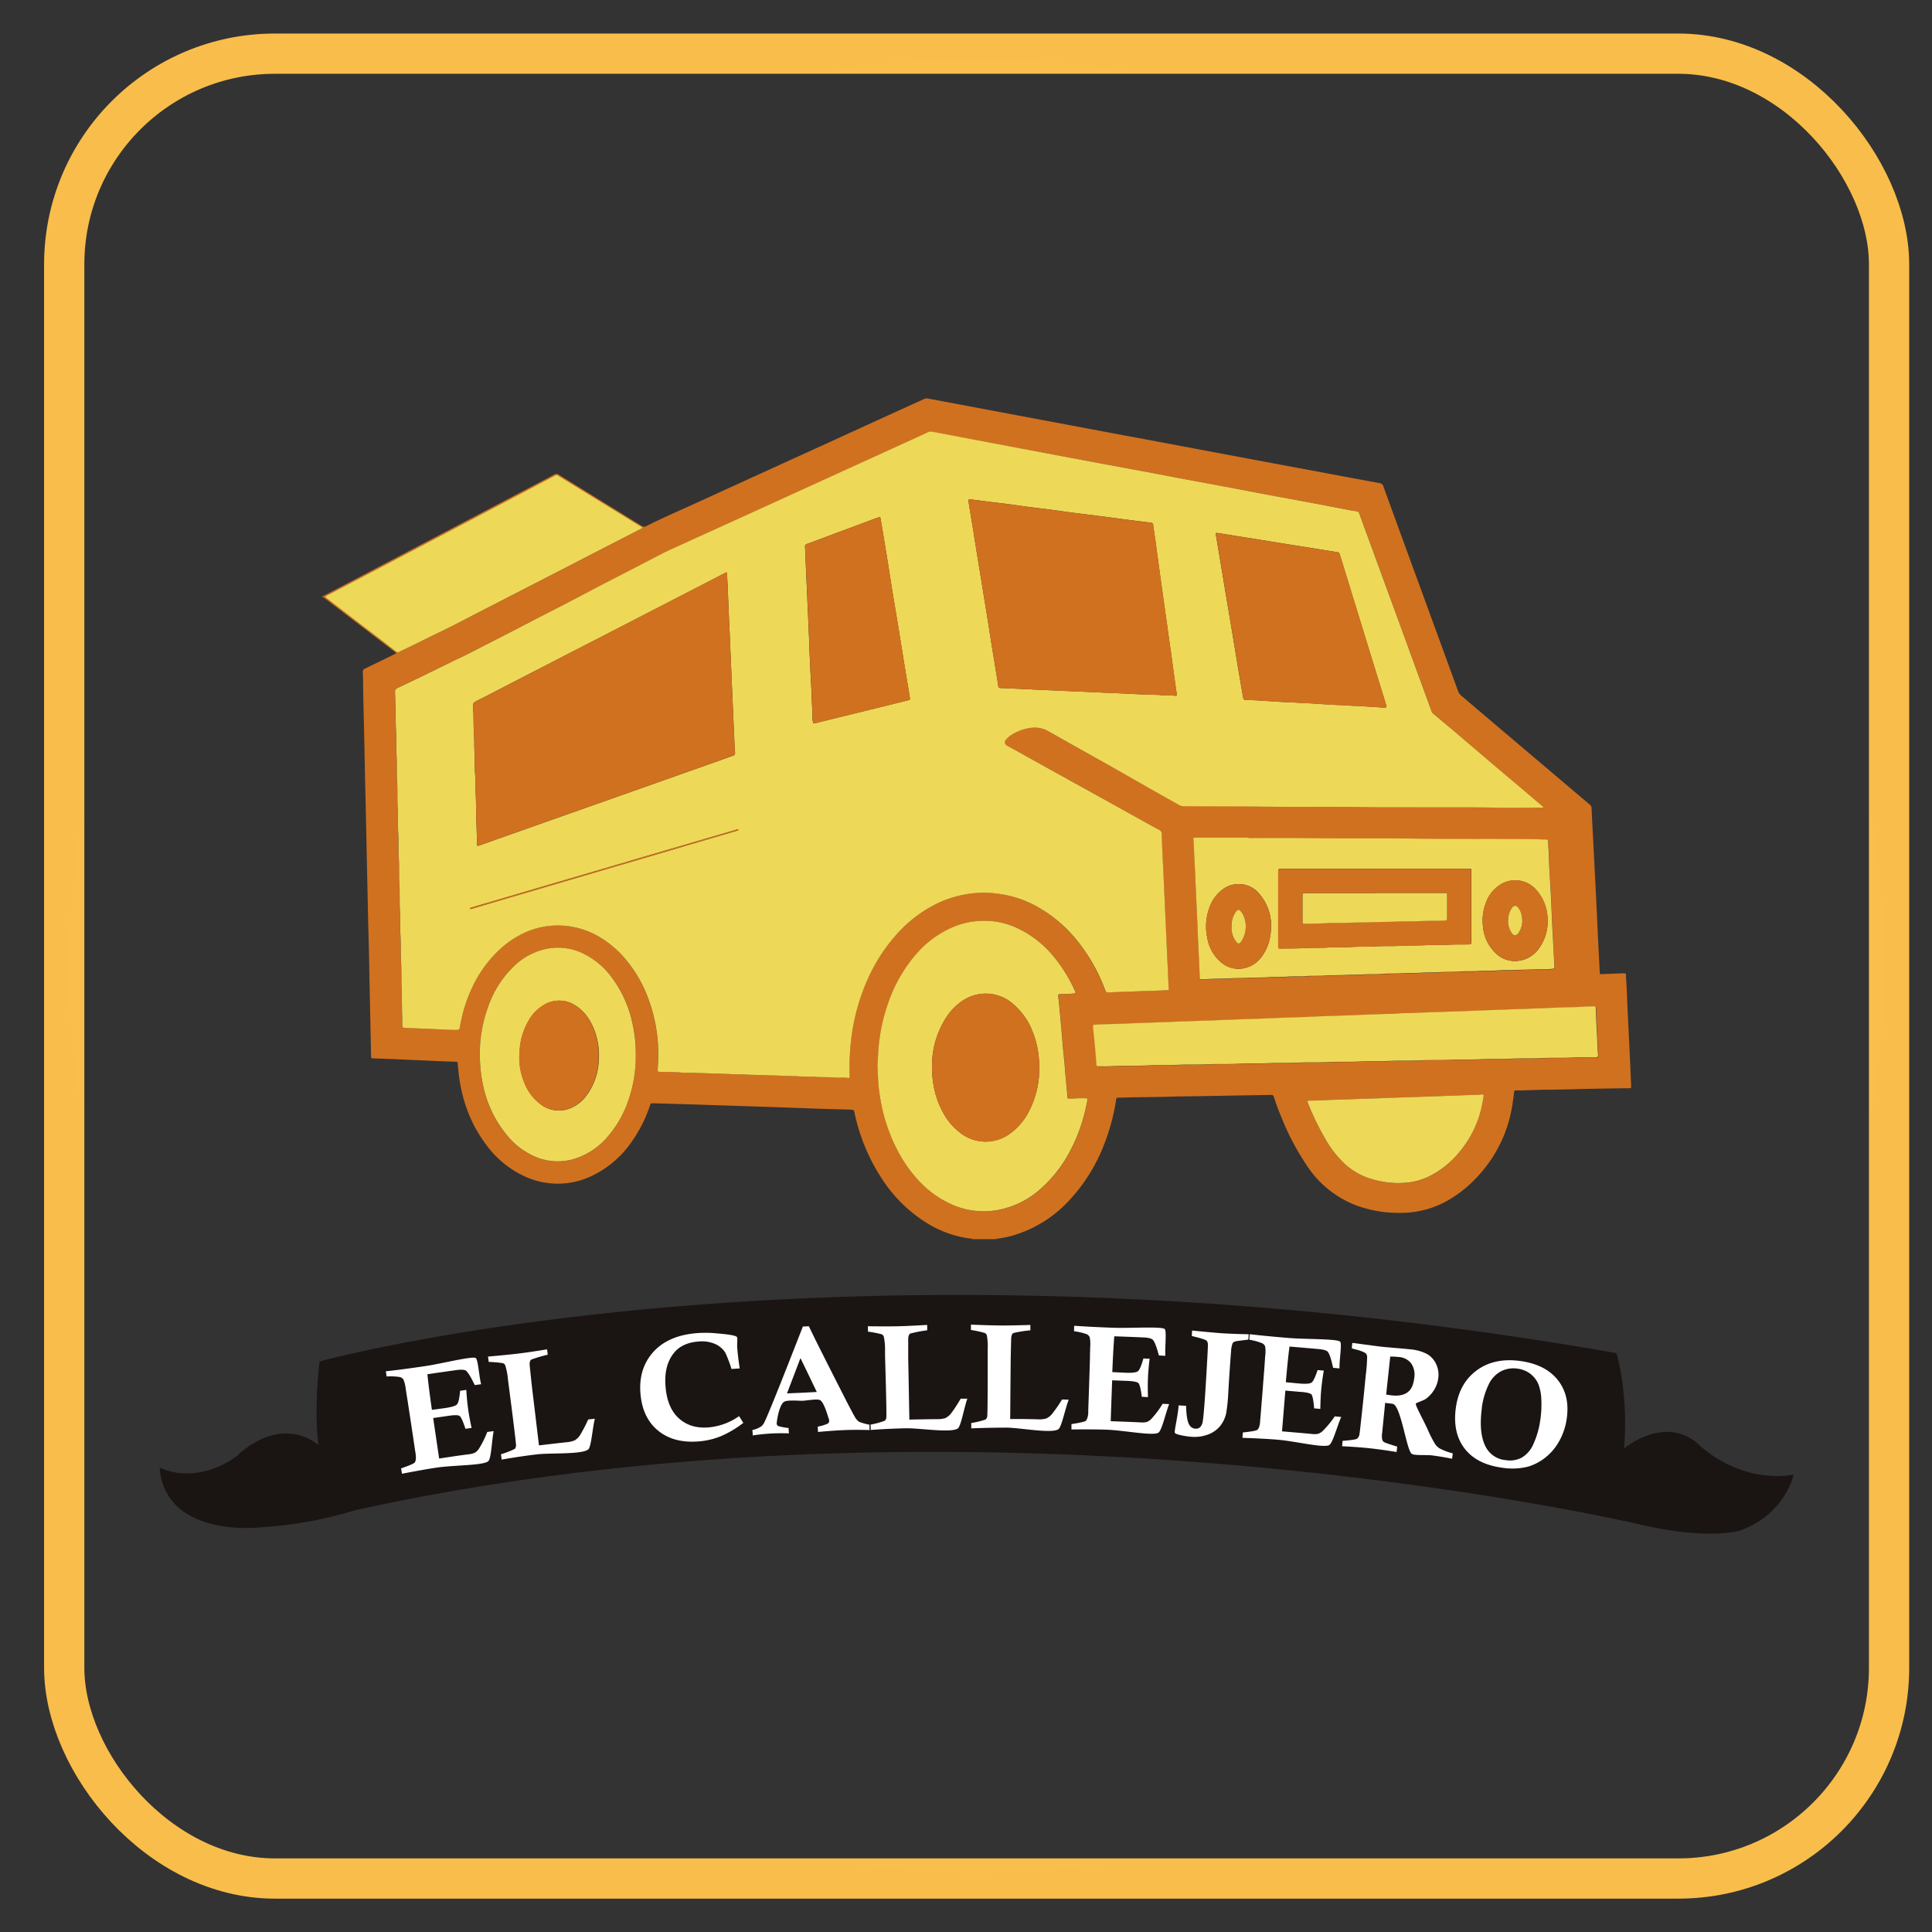 <?xml version="1.0" encoding="UTF-8"?> <svg xmlns="http://www.w3.org/2000/svg" xmlns:xlink="http://www.w3.org/1999/xlink" id="Capa_1" data-name="Capa 1" viewBox="0 0 720 720"><rect x="0" y="0" width="720" height="720" fill="#333333" stroke="none"/><defs><style>.cls-1{fill:#1a1413;}.cls-2{fill:#fff;}.cls-3{fill:#d07120;}.cls-4{fill:#eed858;}.cls-5{fill:none;stroke-miterlimit:10;stroke-width:15px;stroke:url(#Degradado_sin_nombre_1068);}</style><radialGradient id="Degradado_sin_nombre_1068" cx="363.97" cy="360.03" r="347.53" gradientUnits="userSpaceOnUse"><stop offset="0.23" stop-color="#fdcb50"></stop><stop offset="1" stop-color="#f9bd4b"></stop></radialGradient></defs><path class="cls-1" d="M59.54,546.86a21,21,0,0,0,9.78,17.08C80.85,571.38,98,569.11,98,569.11a150.49,150.49,0,0,0,34.43-6.31c235.21-51.74,478,5.16,478,5.16,27.11,6.38,38.45,2.29,38.45,2.29,16.64-6.31,19.51-20.65,19.51-20.65-21.67,3.35-36.15-12.05-36.15-12.05-12.76-10-27,2.29-27,2.29,1.72-21.23-2.87-35.58-2.87-35.58-289.21-50.49-483.26,3.11-483.26,3.11-2.3,20.08-.4,31.09-.4,31.09-15.54-11.56-30.36,4.14-30.36,4.14-16.17,11.48-28.84,4.26-28.84,4.26"></path><path class="cls-2" d="M144.1,513.05c-.13-.79-.2-1.19-.32-2q6.76-.76,14.67-1.94c6.11-.9,17.65-3.84,18.86-3,.88.64,1.23,7,2,9.75l-2.36.32c-.3-.55-.52-1-.65-1.26-1.18-2.41-2.18-3.83-2.75-4.17s-1.78-.39-3.61-.14c-4.26.6-6.4.9-10.66,1.53q.45,4.59,1.68,13.26l4.82-.64c2.5-.36,4-.82,4.53-1.38s.9-2.25,1.17-5.08l2.3-.32q.24,4,.66,7c.26,1.93.7,4.32,1.3,7.18l-2.28.31q-1.38-4.24-2.19-4.79c-.54-.37-2-.38-4.42,0l-5.42.78c.89,6,1.34,9.06,2.23,15.09,4.34-.64,6.51-1,10.84-1.56a8.32,8.32,0,0,0,2.37-.55,4.55,4.55,0,0,0,1.58-1.49,36.06,36.06,0,0,0,3.13-6.3l2.4-.32c-.67,3.11-.86,10.12-2,11.19-1.74,1.66-12.68,1.44-19.41,2.44q-4.59.68-12.77,2.26c-.12-.79-.19-1.19-.32-2,2.92-1,4.58-1.72,5-2.1s.67-1.6.41-3.27c0-.36-.08-.55-.14-.91-.63-4.28-.95-6.41-1.59-10.68-.53-3.46-.79-5.18-1.32-8.63-.26-1.59-.38-2.39-.64-4a12.09,12.09,0,0,0-.86-3.53,2.26,2.26,0,0,0-1.35-.92,23,23,0,0,0-4.89-.21"></path><path class="cls-2" d="M182.13,507.56c-.1-.8-.16-1.2-.26-2q7.19-.63,11.18-1.11t10.84-1.59c.09.8.14,1.2.24,2a49.49,49.49,0,0,0-6.14,1.82c-.52.35-.71,1.19-.56,2.45.29,2.79.44,4.19.73,7l2.7,22.53c4-.48,6-.71,10-1.16a10.78,10.78,0,0,0,3.25-.69,6,6,0,0,0,2-1.89,51.9,51.9,0,0,0,3.09-5.93l2.48-.26c-.88,3.47-1.32,10.39-2.42,11.39-2.24,2-14.18,1.27-19.3,1.89q-6.3.76-13,1.94c-.1-.8-.16-1.2-.26-2a29.8,29.8,0,0,0,5.15-2,1.87,1.87,0,0,0,.45-1.39q0-1-1.52-13c-.5-3.94-.76-5.91-1.27-9.85-.09-.69-.13-1-.22-1.72a23.49,23.49,0,0,0-1-5.16,1.44,1.44,0,0,0-.87-.81,40.94,40.94,0,0,0-5.25-.47"></path><path class="cls-2" d="M275.44,527.75l1.57,2.52a38.45,38.45,0,0,1-8.45,5,27.94,27.94,0,0,1-8.28,1.91q-9.22.71-15-4t-6.58-13.61c-.57-6.26,1-11.49,4.71-15.66s9.24-6.56,16.45-7.1a40.52,40.52,0,0,1,6.71.05c2.17.2,7.43.57,8.09,1.43.27.35,0,2.42.07,3.69.14,2.2.46,4.87.94,8-1.22.07-1.84.11-3.06.2a51.72,51.72,0,0,0-2.26-6,8.54,8.54,0,0,0-3.63-3.22,12.33,12.33,0,0,0-6.51-1c-4.09.31-7.16,1.79-9.18,4.39-2.43,3.13-3.44,7.27-3,12.42.44,5.32,2.11,9.27,5,11.84s6.49,3.68,10.93,3.35a23.35,23.35,0,0,0,11.48-4.21"></path><path class="cls-2" d="M304.83,533.65c0-.8-.06-1.2-.09-2a14.75,14.75,0,0,0,3.79-1.14,1.28,1.28,0,0,0,.48-1.07,2.78,2.78,0,0,0-.2-.86c-.3-.75-1.62-5.82-3.15-6.77-1-.62-4.74.13-6.47.21-1.41.07-5.91-.42-7.06.44-1.91,1.43-2.7,7.55-2.67,8a1.09,1.09,0,0,0,.49.95,18.15,18.15,0,0,0,3.94.76c0,.8.07,1.2.11,2q-3.47-.12-6.61.06c-2.26.13-4.55.36-6.87.71,0-.81-.08-1.21-.13-2a10.17,10.17,0,0,0,3.33-1.38,4.32,4.32,0,0,0,1.07-1.38c.63-1.18,2.52-5.74,5.69-13.64,2-5,4.9-12.41,8.73-22.18l2.25-.1c1.94,4.19,5.91,12,11.72,23.45,3.23,6.37,5.13,10,5.74,10.87a4.36,4.36,0,0,0,1.25,1.28,20,20,0,0,0,3.85,1.08c0,.81,0,1.2.06,2-3.23-.1-6.24-.1-9,0s-6.15.33-10.24.71m-6.55-27.48c-2,5.24-3,7.86-5,13.11l5.48-.24,5.63-.29c-2.41-5-3.62-7.55-6.07-12.58"></path><path class="cls-2" d="M323.47,496.26c0-.8,0-1.2-.07-2q7.2.09,11.22,0c2.73-.06,6.37-.24,10.92-.5,0,.81,0,1.21,0,2a51.12,51.12,0,0,0-6.28,1.2c-.55.3-.82,1.11-.79,2.39,0,2.8,0,4.2,0,7,.18,9.07.26,13.61.43,22.69,4-.08,6-.12,10-.16a10.94,10.94,0,0,0,3.3-.36,6.09,6.09,0,0,0,2.15-1.68,51.55,51.55,0,0,0,3.66-5.59h2.49c-1.22,3.37-2.35,10.2-3.54,11.08-2.43,1.8-14.21-.15-19.36-.05q-6.32.13-13.12.63c0-.81,0-1.21-.06-2a29.54,29.54,0,0,0,5.31-1.45,1.83,1.83,0,0,0,.58-1.34q.11-1-.2-13.07c-.12-4-.17-6-.28-9.93,0-.69,0-1.05,0-1.75a24.16,24.16,0,0,0-.45-5.22,1.56,1.56,0,0,0-.78-.9,41.92,41.92,0,0,0-5.16-1"></path><path class="cls-2" d="M361.84,495.65c0-.81,0-1.21,0-2,4.8.19,8.53.3,11.21.32s6.38-.06,10.94-.2c0,.81,0,1.21,0,2a47.69,47.69,0,0,0-6.3,1c-.56.28-.85,1.09-.86,2.36-.07,2.8-.11,4.21-.17,7-.08,9.08-.12,13.61-.19,22.69,4,0,6,0,10,.11a10.69,10.69,0,0,0,3.31-.26,5.92,5.92,0,0,0,2.2-1.63,52.63,52.63,0,0,0,3.81-5.49l2.49.07c-1.31,3.33-2.63,10.13-3.84,11-2.48,1.73-14.2-.54-19.35-.58q-6.31,0-13.13.27c0-.81,0-1.2,0-2a29.31,29.31,0,0,0,5.35-1.31,1.87,1.87,0,0,0,.62-1.32q.12-1,.15-13.08c0-4,0-6,0-9.93v-1.75a23.82,23.82,0,0,0-.3-5.23,1.48,1.48,0,0,0-.76-.92,43.31,43.31,0,0,0-5.13-1.13"></path><path class="cls-2" d="M400.27,496.08c0-.81,0-1.21.05-2q6.78.46,14.75.74c6.15.22,18-.58,19,.5.76.79,0,7.12.23,9.95l-2.39-.12c-.2-.59-.32-1-.4-1.34-.72-2.59-1.45-4.17-2-4.61s-1.68-.7-3.51-.78c-4.29-.19-6.44-.27-10.73-.42q-.39,4.59-.75,13.34l4.84.24c2.52.1,4.09-.08,4.69-.54s1.29-2,2.07-4.78l2.31.1q-.48,4-.61,7c-.09,2-.1,4.37,0,7.29-.92,0-1.37-.07-2.29-.1-.38-3-.82-4.66-1.28-5.11s-1.91-.73-4.34-.83l-5.44-.2c-.22,6.09-.33,9.14-.54,15.23,4.37.16,6.54.24,10.91.43a8.52,8.52,0,0,0,2.42-.11,4.53,4.53,0,0,0,1.82-1.18,36.18,36.18,0,0,0,4.21-5.63l2.42.12c-1.22,2.94-2.68,9.79-4,10.64-2,1.32-12.71-.88-19.49-1.11-3.08-.1-7.39-.14-12.92-.08,0-.81,0-1.2,0-2,3.05-.47,4.81-.87,5.26-1.17s.94-1.45,1-3.14c0-.37,0-.55,0-.92.15-4.32.23-6.48.37-10.8.11-3.48.17-5.23.27-8.72,0-1.61.05-2.42.08-4a12.38,12.38,0,0,0-.19-3.63,2.26,2.26,0,0,0-1.17-1.15,23,23,0,0,0-4.76-1.09"></path><path class="cls-2" d="M444.16,497.85c0-.8.06-1.2.11-2q6.8.69,10.88,1c2.81.18,6.2.31,10.19.39,0,.81-.08,1.21-.14,2l-4.09.51a4,4,0,0,0-1.38.43,1.22,1.22,0,0,0-.4.49,9.45,9.45,0,0,0-.53,2.77c-.12,1.36-.39,5.05-.79,11.05-.1,1.76-.15,2.65-.26,4.41a64.69,64.69,0,0,1-.79,7.79,11.48,11.48,0,0,1-2.36,4.88,10.64,10.64,0,0,1-4.45,3.05,14.46,14.46,0,0,1-6,.84c-1.82-.1-6-.82-6.31-1.46s1.06-5.83,1.41-10.25l2.77.15c.08,3.63.51,6,1.22,7.14a2.81,2.81,0,0,0,2.3,1.39c1.26.07,2.12-.64,2.57-2.14q.48-1.56,1.39-16.64.7-11.62.64-12.65a2,2,0,0,0-.53-1.41c-.44-.37-2.26-.94-5.44-1.69"></path><path class="cls-2" d="M465.6,499.22c0-.81.08-1.21.14-2q6.75.78,14.71,1.42c6.14.5,18,.26,19,1.38.72.83-.39,7.11-.25,9.95l-2.37-.22c-.17-.6-.27-1.07-.34-1.37-.6-2.62-1.25-4.23-1.74-4.69s-1.65-.78-3.48-.94c-4.29-.39-6.43-.57-10.71-.92q-.62,4.56-1.37,13.29l4.84.46c2.52.22,4.09.11,4.72-.31s1.38-2,2.28-4.69l2.31.21c-.45,2.64-.76,5-.95,7s-.29,4.36-.35,7.28l-2.29-.21c-.26-3-.6-4.68-1-5.16s-1.88-.83-4.31-1l-5.43-.46c-.49,6.08-.74,9.11-1.24,15.19,4.36.36,6.53.55,10.89.94a8.47,8.47,0,0,0,2.43,0,4.56,4.56,0,0,0,1.86-1.1,35.7,35.7,0,0,0,4.47-5.43l2.42.23c-1.35,2.88-3.13,9.67-4.46,10.45-2.07,1.23-12.67-1.46-19.44-2-3.08-.25-7.37-.49-12.91-.68.06-.81.08-1.21.14-2,3.06-.32,4.84-.64,5.3-.92.61-.38,1-1.4,1.14-3.09,0-.37,0-.55.07-.92.35-4.31.52-6.46.87-10.77.26-3.48.4-5.22.67-8.7.11-1.61.16-2.41.27-4a12.4,12.4,0,0,0,0-3.64,2.26,2.26,0,0,0-1.11-1.21,23.86,23.86,0,0,0-4.7-1.3"></path><path class="cls-2" d="M503.77,502.46c.07-.81.11-1.2.19-2,6.3.82,10,1.33,11.17,1.45s3,.28,5.27.47,4,.35,5.1.48a16.32,16.32,0,0,1,6.38,1.78,8.34,8.34,0,0,1,3.33,3.73,9.19,9.19,0,0,1,.8,5.17,10.89,10.89,0,0,1-1.55,4.42,11.57,11.57,0,0,1-3.11,3.37c-.79.58-3.57,1.43-3.71,1.76-.26.6,2.49,5.46,4.41,9.62a43.5,43.5,0,0,0,2.81,5.5,6.05,6.05,0,0,0,1.56,1.52,22.31,22.31,0,0,0,5,1.9c-.11.8-.16,1.2-.26,2-3-.6-5.56-1-7.5-1.25s-6.64.13-7.58-.61c-1.87-1.46-3.74-16.17-6.58-18.4-.42-.33-2.15-.35-3.29-.58-.45,4.51-.68,6.77-1.13,11.29a6.7,6.7,0,0,0,.09,2.62,1.76,1.76,0,0,0,.76.81c.23.14,1.83.69,4.76,1.61-.09.8-.13,1.2-.22,2-4.21-.68-7.61-1.14-10.18-1.41s-5.9-.53-10.13-.74c.08-.81.11-1.2.19-2,3.14-.25,4.93-.51,5.35-.78a2.65,2.65,0,0,0,.94-1.74q.15-.72,1.54-13.9l.8-8.09a60,60,0,0,0,.51-6.88,1.9,1.9,0,0,0-.64-1.34,13.88,13.88,0,0,0-3.86-1.39l-1.23-.37m12.81,17.25c.92.14,1.59.23,2,.28,2.59.29,4.58-.09,6-1.15s2.18-2.82,2.47-5.27a7.41,7.41,0,0,0-1.15-5.51,6.33,6.33,0,0,0-4.58-2.36c-.82-.09-1.89-.15-3.21-.17-.61,5.68-.91,8.51-1.52,14.18"></path><path class="cls-2" d="M542.52,524.9c.79-6.18,3.37-10.92,7.78-14.18s9.94-4.43,16.53-3.48c6.22.9,10.87,3.33,13.88,7.26s4,8.75,3.13,14.42a23.8,23.8,0,0,1-3.61,9.54,19.89,19.89,0,0,1-5.09,5.31,19.06,19.06,0,0,1-5.74,2.82,24.32,24.32,0,0,1-9.82.35c-6.2-.88-10.76-3.23-13.74-7.08s-4.11-8.84-3.32-15m9.74-.2c-.89,6.56-.32,11.54,1.65,14.95a9.24,9.24,0,0,0,7.17,4.53,9.51,9.51,0,0,0,6-.91,10.68,10.68,0,0,0,4.38-5.1,31.62,31.62,0,0,0,2.54-8.81,38.67,38.67,0,0,0,.41-7.61,17.5,17.5,0,0,0-1.12-5.9,9.59,9.59,0,0,0-2.88-3.76,9.88,9.88,0,0,0-4.9-2,10.24,10.24,0,0,0-6.16,1,10.79,10.79,0,0,0-4.66,5.12,27.4,27.4,0,0,0-2.46,8.51"></path><path class="cls-3" d="M120,222.14c.35.23.58-.09.83-.22q11.21-5.86,22.39-11.75L186,187.68c6.85-3.6,13.7-7.18,20.53-10.8a1.55,1.55,0,0,1,1.78.07q15.38,9.51,30.77,19A1.67,1.67,0,0,0,241,196c6.21-3.14,12.62-5.88,18.95-8.78q24.74-11.32,49.51-22.58,17.43-8,34.87-15.92a2.56,2.56,0,0,1,1.61-.18l26.58,5,27.3,5.13q13.69,2.58,27.4,5.12l29.56,5.56q17,3.19,34.07,6.36,11.7,2.19,23.4,4.37a1.53,1.53,0,0,1,1.27,1.14q8.31,22.82,16.65,45.61,5.61,15.36,11.21,30.71a3.74,3.74,0,0,0,1.15,1.68q17.67,15,35.32,29.95,6.25,5.31,12.52,10.61a1.87,1.87,0,0,1,.77,1.48c.16,3.89.38,7.79.58,11.68q.4,7.83.8,15.65.53,10.42,1,20.86.33,6.36.65,12.72c0,.87,0,.89.87.86l7.62-.31.62,0c.49,0,.68.17.69.66,0,1.39.14,2.78.2,4.17.16,3.59.31,7.17.48,10.75.26,5.46.54,10.92.8,16.38.15,3.23.28,6.47.42,9.7,0,.21,0,.42,0,.63,0,.39-.12.56-.53.55-.63,0-1.26,0-1.88,0-4.32.07-8.64.13-13,.22-5.12.1-10.23.28-15.35.32-3.9,0-7.8.27-11.7.27a3,3,0,0,1-.42,0c-.56-.08-.68.22-.74.72-.15,1.34-.32,2.69-.54,4A50.24,50.24,0,0,1,550.14,439a45.05,45.05,0,0,1-12.27,9.28A35.25,35.25,0,0,1,522.06,452a46.08,46.08,0,0,1-16.3-2.66A38.24,38.24,0,0,1,487.46,435a95.82,95.82,0,0,1-9.82-18.39c-1.08-2.57-2.06-5.18-2.9-7.84a.87.87,0,0,0-1-.73c-4.42.09-8.84.15-13.26.23l-12.64.23c-4.29.07-8.57.09-12.86.22-3.69.12-7.38.14-11.07.2-2.37,0-4.73.13-7.1.16-.72,0-.77.11-.88.83a77,77,0,0,1-4.12,15.72,64.54,64.54,0,0,1-12.89,21.22,46.23,46.23,0,0,1-21.33,13.55,35.44,35.44,0,0,1-5.93,1.21c-.17,0-.35,0-.45.19H362.4a.65.65,0,0,0-.47-.18,40.87,40.87,0,0,1-17.05-6.16,53.78,53.78,0,0,1-15.94-15.75,71.32,71.32,0,0,1-10.47-25c-.24-1.06-.23-1.07-1.29-1.16l-.94-.05c-3.38-.09-6.75-.17-10.13-.28-5.08-.17-10.16-.38-15.23-.55l-12.53-.42q-9.66-.31-19.31-.63l-15.35-.46c-1.17,0-1.17,0-1.53,1a50.94,50.94,0,0,1-6.48,12.94,37.77,37.77,0,0,1-14.76,12.94,29.21,29.21,0,0,1-26.12,0,36.68,36.68,0,0,1-13.56-11.37c-6.68-8.84-9.85-18.93-10.61-29.88-.08-1.08,0-1.08-1.19-1.12-1.85-.06-3.69-.13-5.53-.21l-17.42-.76c-2.47-.11-4.94-.18-7.41-.28-.72,0-.76-.07-.78-.78s-.05-1.61-.06-2.41c-.08-3.69-.15-7.38-.23-11.07q-.16-8-.34-16c-.06-2.61-.08-5.22-.14-7.83-.1-4.45-.23-8.91-.34-13.36-.09-3.69-.15-7.38-.23-11.07q-.17-7.68-.34-15.35c-.07-3.55-.13-7.1-.21-10.66-.13-6-.28-12-.41-18.06-.08-3.59-.14-7.17-.22-10.76-.13-6-.28-12-.41-18.06-.06-2.82,0-5.64-.16-8.46a1.25,1.25,0,0,1,.86-1.41q5.33-2.56,10.61-5.17c.33-.16.74-.23.95-.63l-.57-.48L125,226q-2.15-1.65-4.32-3.29c-.18-.14-.35-.5-.65-.15Zm455.07,78.77c.07-.16,0-.23-.09-.3l-8.51-7.24q-5.15-4.35-10.29-8.69l-10.34-8.81Q540,270.95,534.2,266a2.65,2.65,0,0,1-.74-1.12c-1.74-4.81-3.51-9.61-5.26-14.41l-7.55-20.7q-4.62-12.65-9.26-25.3-2.38-6.51-4.75-13a1.2,1.2,0,0,0-1.11-.92c-1.3-.19-2.6-.44-3.9-.69-4.2-.8-8.39-1.62-12.59-2.4-5.84-1.1-11.69-2.16-17.53-3.25-4.2-.79-8.39-1.62-12.59-2.4-6.18-1.16-12.37-2.29-18.55-3.45-4.2-.78-8.4-1.61-12.6-2.4l-17.52-3.24L397,170.24l-20.19-3.78L363.53,164l-16-3.05a2.75,2.75,0,0,0-1.82.23c-.93.47-1.89.88-2.84,1.32l-10.45,4.77-15.69,7.15-10.45,4.77-15.78,7.19-10.36,4.73-15.69,7.14c-2.88,1.31-5.78,2.59-8.65,3.94-3.15,1.47-6.37,2.8-9.47,4.41-2.72,1.41-5.43,2.84-8.15,4.24l-14,7.22-13.94,7.18q-7,3.65-14.12,7.27c-4.64,2.39-9.27,4.82-13.94,7.17-3.73,1.88-7.4,3.89-11.19,5.66-2.08,1-4.12,2-6.19,3q-8.37,4.06-16.75,8.09a1.33,1.33,0,0,0-.86,1.45c.07,1.46.09,2.92.16,4.38.15,3.17,0,6.34.2,9.5s0,6.48.22,9.72,0,6.4.2,9.6,0,6.4.21,9.61,0,6.47.21,9.71,0,6.33.21,9.5,0,6.47.21,9.71,0,6.4.21,9.61,0,6.4.21,9.6,0,6.4.21,9.61.06,6.61.2,9.92c.16,3.68.07,7.38.25,11.07.05,1,0,1.95,0,2.92,0,.42.12.65.59.66.76,0,1.52.14,2.28.16,3.27.08,6.54.27,9.81.39,2.29.09,4.58.24,6.88.27,1.71,0,1.7,0,2-1.61a55.69,55.69,0,0,1,4.66-14.57,45.37,45.37,0,0,1,10.42-14.11,34.69,34.69,0,0,1,7.61-5.29,29.74,29.74,0,0,1,17.09-3.15,30.6,30.6,0,0,1,12,4,37.65,37.65,0,0,1,9.63,8.11,48.38,48.38,0,0,1,7.89,12.85,59,59,0,0,1,4.52,21.2,69.25,69.25,0,0,1-.2,7.2c-.06.8,0,.81.75,1a3,3,0,0,0,.52,0c2.22.06,4.45,0,6.68.19,2,.16,4,.12,6.05.2,4.34.16,8.69.24,13,.44,2,.1,4.1.06,6.16.19,2.32.15,4.66.08,7,.23,1.91.12,3.82.05,5.74.19,2.18.17,4.38.05,6.57.22s4.17,0,6.26.2,4.31,0,6.47.22c1.94.15,3.9-.05,5.84.19.36,0,.51-.14.51-.48,0-.17,0-.35,0-.52a90.23,90.23,0,0,1,.34-11.27c.23-2.32.51-4.63.94-6.92a76.53,76.53,0,0,1,5.27-17.22,63.41,63.41,0,0,1,10.93-17.09A49.06,49.06,0,0,1,350,336.35a41.15,41.15,0,0,1,16.26-3.73,34.72,34.72,0,0,1,5.09.33,39.89,39.89,0,0,1,14.17,4.41,51.08,51.08,0,0,1,16.82,14.45,65.61,65.61,0,0,1,9.47,17.25,1,1,0,0,0,1.14.76c2-.1,4-.16,6.05-.23,3.86-.14,7.72-.31,11.59-.41,1.63-.05,3.25-.16,4.91-.27-.15-3.38-.28-6.71-.45-10s-.29-6.39-.44-9.59c-.14-3-.27-6-.41-9-.15-3.24-.28-6.47-.44-9.7-.13-2.88-.24-5.77-.4-8.65-.2-3.65-.36-7.3-.44-11a1.85,1.85,0,0,0-1.16-1.84c-1.64-.84-3.25-1.76-4.86-2.65l-16.44-9.13-12.16-6.73-16.9-9.38c-2-1.09-4-2.18-5.94-3.29-1.25-.7-1.37-1.53-.38-2.59a8.18,8.18,0,0,1,2-1.63,17.7,17.7,0,0,1,7.44-2.55,10.09,10.09,0,0,1,5.91,1.2l10.67,6,12.85,7.2,14.75,8.29c3.55,2,7.11,4,10.65,6a3.28,3.28,0,0,0,1.67.46c9.3.08,18.61,0,27.91.15,14.91.21,29.83-.07,44.74.23,3.45.07,6.9,0,10.35,0,11.05.08,22.09-.08,33.13.16,5.72.13,11.44,0,17.15,0,.26,0,.55.09.76-.07M400.79,370.16a.88.88,0,0,0-.15-.83,54.75,54.75,0,0,0-8.13-13.08,38.51,38.51,0,0,0-14.12-10.68,28.44,28.44,0,0,0-9.27-2.3,30.61,30.61,0,0,0-5.74.11,29.59,29.59,0,0,0-8.91,2.46,38.06,38.06,0,0,0-13.62,10.5,55.57,55.57,0,0,0-9.7,17.19,67.54,67.54,0,0,0-3.53,15.31c-.31,2.77-.37,5.55-.55,8.33-.05.9.13,1.8.14,2.7a57.91,57.91,0,0,0,.94,9.75,64.3,64.3,0,0,0,6.76,19.87,51.34,51.34,0,0,0,7.5,10.52,37.85,37.85,0,0,0,12.1,8.78,29.21,29.21,0,0,0,16.83,2.28,33,33,0,0,0,17.06-8.48,49.31,49.31,0,0,0,11.06-14.81,61.73,61.73,0,0,0,5-13.83c.29-1.25.57-2.51.81-3.77.14-.74,0-.85-.73-.86-.52,0-1,0-1.56,0-1.4,0-2.78.11-4.17.15-.94,0-1,0-1-1,0-.42,0-.84-.07-1.25-.19-2-.39-4-.57-6-.17-1.83-.31-3.67-.47-5.51s-.39-3.87-.57-5.8-.3-3.75-.47-5.62q-.39-4.41-.81-8.82c-.1-1.11-.19-2.22-.34-3.32-.23-1.63-.22-1.67,1.48-1.69a34,34,0,0,0,4.85-.27m64.54-57.84v-.07H446.2c-1.54,0-1.49-.18-1.35,1.4.18,2.15.19,4.31.31,6.46.18,3,.3,6,.43,9,.14,3.16.28,6.33.43,9.49.13,3,.3,6,.4,9,.13,3.79.36,7.58.5,11.37.06,1.73.19,3.47.21,5.21,0,.77.09.83.86.84,1.18,0,2.36-.08,3.54-.14,2.36-.12,4.73,0,7.09-.21s4.66,0,7-.21,4.72,0,7.09-.21,4.73,0,7.1-.21,4.72,0,7.09-.2,4.73,0,7.1-.21,4.8-.05,7.2-.21,4.66-.06,7-.21,4.8-.05,7.2-.21,4.66-.05,7-.21,4.86-.05,7.3-.21,4.59-.05,6.89-.21,4.86,0,7.3-.21c2.25-.16,4.52,0,6.78-.2,2.43-.17,4.87-.05,7.31-.22,2.29-.16,4.59-.11,6.88-.19,3.17-.11,6.34-.18,9.5-.27a34.12,34.12,0,0,0,4.17-.14c.78-.11.79-.14.78-.9,0-1.32-.12-2.64-.19-4-.13-2.68-.26-5.35-.42-8-.2-3.36-.32-6.74-.47-10.11-.08-1.67-.15-3.34-.24-5-.18-3.23-.39-6.46-.56-9.69-.12-2.29-.15-4.59-.29-6.88-.06-1-.18-1.94-.16-2.92,0-.55-.23-.71-.75-.71-1.46,0-2.92-.08-4.38-.11-3.51-.08-7,0-10.55-.05-11-.09-21.95,0-32.92-.15-14.67-.22-29.34,0-44-.22-6.34-.11-12.68,0-19,0m-53.6,85.07,4.61-.17c3.83-.14,7.66,0,11.49-.21s7.38,0,11.07-.21,7.65,0,11.48-.21,7.45,0,11.18-.2,7.59,0,11.38-.22,7.45,0,11.18-.2,7.58,0,11.38-.21,7.52,0,11.28-.21,7.51,0,11.28-.21,7.51,0,11.27-.21,7.59,0,11.39-.21,7.45,0,11.17-.21,7.59,0,11.38-.21,7.45,0,11.18-.21,7.66,0,11.49-.21c2.29-.13,4.59-.05,6.89-.06.6,0,1.19,0,1.78,0,.87,0,.93-.12,1-1,0-.64-.15-1.25-.16-1.87-.07-3-.25-6-.42-9-.12-2.11-.17-4.24-.25-6.36,0-.8,0-.82-.85-.8-1.56,0-3.12,0-4.69.17-1.94.16-3.89.12-5.84.2l-11.26.43-11.16.41c-3.76.14-7.51.29-11.27.42l-11.26.42c-3.9.14-7.79.23-11.68.44-1.88.1-3.76,0-5.64.19s-3.75.12-5.63.2c-3.78.15-7.58.24-11.36.44-1.84.1-3.69.11-5.53.18-3.79.15-7.58.25-11.37.45-1.8.1-3.61.11-5.42.18-3.83.15-7.65.24-11.48.45-1.8.1-3.61.1-5.42.17-3.86.16-7.72.25-11.58.45-1.91.11-3.82.11-5.74.19-4.06.16-8.13.27-12.2.46-1.56.07-3.13.1-4.69.16-3.89.15-7.78.27-11.68.45-3.13.14-6.26.18-9.39.28a3.64,3.64,0,0,0-.93.11c-.42.11-1-.21-1.24.27a2.87,2.87,0,0,0,0,1.34c.18,1.87.4,3.73.57,5.6.23,2.56.45,5.12.64,7.69,0,.53.29.63.74.62.94,0,1.88,0,2.38,0M239.34,196.71c-.13-.28-.42-.37-.65-.51l-8.62-5.31-15.65-9.62c-2.17-1.33-4.34-2.65-6.49-4a.86.86,0,0,0-1.05,0c-.17.11-.37.19-.55.29l-13.39,7.07L180.73,191l-16.45,8.65-12.21,6.42-16.55,8.7-13.69,7.17c-.2.11-.47.17-.54.45a1.2,1.2,0,0,0,.54.61l13.68,10.46c4,3.09,8.08,6.17,12.08,9.29a1.1,1.1,0,0,0,1.38.14c2.64-1.32,5.33-2.56,8-3.9,5-2.53,10-4.83,15-7.43,4.5-2.38,9-4.67,13.55-7l14.59-7.5,13.84-7.13,14.49-7.45,10.31-5.3c.24-.12.54-.16.65-.47m-2.41,196.36a50.45,50.45,0,0,0-1.23-11.68,43.59,43.59,0,0,0-7.39-16.68A29,29,0,0,0,216.54,355a21.47,21.47,0,0,0-12.77-1.4,24.49,24.49,0,0,0-12.5,6.76,38.36,38.36,0,0,0-9.38,14.89,51,51,0,0,0-3,20.49,53.58,53.58,0,0,0,1.1,8.57,42.64,42.64,0,0,0,9.42,19.41A26.94,26.94,0,0,0,200,431.31a21.24,21.24,0,0,0,14.41.46,26.74,26.74,0,0,0,12.24-8.4,40.52,40.52,0,0,0,7.83-14.29,49.62,49.62,0,0,0,2.44-16M521.6,440.9a31.8,31.8,0,0,0,3.23-.19,24.31,24.31,0,0,0,7.2-2A34.32,34.32,0,0,0,544.16,429a39.42,39.42,0,0,0,8.33-18c.16-.82.29-1.64.42-2.47.07-.43-.1-.63-.56-.64s-1.11.14-1.66.15c-4.07.06-8.14.26-12.21.4l-11.68.42c-4.17.14-8.35.24-12.52.44-2,.1-4,.1-5.95.18q-5.94.26-11.89.42c-2.82.08-5.64.24-8.46.28-.78,0-.85.13-.59.86,0,.06.05.12.08.19a99,99,0,0,0,6.23,12.86,38.94,38.94,0,0,0,7.42,9.65,25.75,25.75,0,0,0,8.31,5.11,35.83,35.83,0,0,0,12.17,2.07"></path><path class="cls-4" d="M575.09,300.91c-.22.16-.51.07-.77.07-5.71,0-11.43.09-17.14,0-11-.24-22.09-.08-33.14-.16-3.45,0-6.9,0-10.35,0-14.91-.3-29.83,0-44.74-.23-9.3-.13-18.61-.07-27.91-.15a3.28,3.28,0,0,1-1.67-.46c-3.54-2-7.1-4-10.65-6L414,285.61l-12.85-7.2-10.66-6a10.14,10.14,0,0,0-5.92-1.2,17.7,17.7,0,0,0-7.44,2.55,8.18,8.18,0,0,0-2,1.63c-1,1.06-.87,1.89.38,2.59,2,1.11,4,2.2,5.94,3.29l16.9,9.38,12.16,6.73,16.44,9.13c1.61.89,3.22,1.81,4.86,2.65a1.85,1.85,0,0,1,1.16,1.84c.08,3.65.24,7.3.44,11,.16,2.88.27,5.77.4,8.65.16,3.23.29,6.46.44,9.7.14,3,.27,6,.41,9,.15,3.2.27,6.4.44,9.59s.3,6.66.45,10c-1.66.11-3.28.22-4.91.27-3.87.1-7.72.27-11.59.41-2,.07-4,.13-6,.23a1,1,0,0,1-1.15-.76,65.33,65.33,0,0,0-9.47-17.25,51.08,51.08,0,0,0-16.82-14.45A39.89,39.89,0,0,0,371.34,333a34.72,34.72,0,0,0-5.09-.33A41.15,41.15,0,0,0,350,336.35a49.06,49.06,0,0,0-15.87,11.88,63.41,63.41,0,0,0-10.93,17.09,76.53,76.53,0,0,0-5.27,17.22c-.43,2.29-.71,4.6-.94,6.92a90.23,90.23,0,0,0-.34,11.27c0,.17,0,.35,0,.52,0,.34-.15.53-.51.48-1.94-.24-3.9,0-5.84-.19-2.16-.18-4.32-.05-6.47-.22s-4.18-.05-6.26-.2-4.39-.05-6.58-.22c-1.91-.14-3.82-.07-5.73-.19-2.33-.15-4.67-.08-7-.23-2.06-.13-4.11-.09-6.16-.19-4.35-.2-8.7-.28-13-.44-2-.08-4,0-6.05-.2-2.23-.16-4.46-.13-6.68-.19a3,3,0,0,1-.52,0c-.76-.14-.81-.15-.75-1a69.25,69.25,0,0,0,.2-7.2,59,59,0,0,0-4.52-21.2,48.38,48.38,0,0,0-7.89-12.85,37.65,37.65,0,0,0-9.63-8.11,30.6,30.6,0,0,0-12-4,29.74,29.74,0,0,0-17.09,3.15,34.69,34.69,0,0,0-7.61,5.29,45.06,45.06,0,0,0-10.42,14.11,55.69,55.69,0,0,0-4.66,14.57c-.29,1.64-.28,1.63-2,1.61-2.3,0-4.59-.18-6.88-.27-3.27-.12-6.54-.31-9.81-.39-.76,0-1.52-.14-2.28-.16-.47,0-.59-.24-.59-.66,0-1,0-1.95,0-2.92-.18-3.69-.09-7.39-.25-11.07-.14-3.31,0-6.62-.2-9.92s0-6.41-.21-9.61,0-6.41-.21-9.6,0-6.41-.21-9.61,0-6.48-.21-9.71,0-6.34-.21-9.5,0-6.48-.21-9.71,0-6.41-.21-9.61,0-6.41-.2-9.6,0-6.48-.22-9.72,0-6.33-.2-9.5c-.07-1.46-.09-2.92-.16-4.38a1.33,1.33,0,0,1,.86-1.45q8.4-4,16.75-8.09c2.07-1,4.11-2.06,6.19-3,3.79-1.77,7.46-3.78,11.19-5.66,4.67-2.35,9.3-4.78,13.94-7.17s9.42-4.84,14.12-7.27L224.17,218l14-7.22c2.72-1.4,5.43-2.83,8.15-4.24,3.1-1.61,6.32-2.94,9.47-4.41,2.87-1.35,5.77-2.63,8.65-3.94l15.69-7.14,10.36-4.73,15.78-7.19,10.45-4.77,15.69-7.15,10.45-4.77c.95-.44,1.91-.85,2.84-1.32a2.75,2.75,0,0,1,1.82-.23l16,3.05,13.31,2.5L397,170.24l13.21,2.48q8.77,1.62,17.53,3.24c4.2.79,8.4,1.62,12.6,2.4,6.18,1.16,12.37,2.29,18.55,3.45,4.2.78,8.39,1.61,12.59,2.4,5.84,1.09,11.69,2.15,17.53,3.25,4.2.78,8.4,1.6,12.59,2.4,1.3.25,2.6.5,3.9.69a1.2,1.2,0,0,1,1.11.92q2.36,6.53,4.75,13,4.62,12.66,9.26,25.3l7.55,20.7q2.64,7.2,5.26,14.41a2.65,2.65,0,0,0,.74,1.12q5.84,4.9,11.65,9.83l10.34,8.81q5.13,4.35,10.29,8.69l8.51,7.24a.24.24,0,0,1,.1.3M176.34,263.47a12.39,12.39,0,0,0,.1,2.14c.08,2.61,0,5.22.2,7.83.16,2.36.05,4.73.2,7.1.17,2.64,0,5.29.22,7.94.16,2.36.05,4.73.2,7.09.16,2.71.14,5.43.21,8.15.08,3.55.24,7.09.28,10.65v.41c0,.37.22.5.56.41s.53-.17.79-.26l6.79-2.42,19.39-6.86,29.43-10.39,29.62-10.49c2.95-1,5.9-2.12,8.86-3.14a.93.93,0,0,0,.74-1.05c0-.91-.17-1.8-.19-2.71-.08-3.06-.26-6.11-.39-9.17-.15-3.3-.28-6.6-.43-9.9q-.21-4.7-.41-9.38c-.14-3.48-.31-6.95-.44-10.43-.12-2.92-.28-5.84-.4-8.75-.13-3.38-.3-6.75-.42-10.12-.07-2-.23-4-.25-6.05,0-.81-.12-.87-.86-.49-1.83.93-3.65,1.88-5.47,2.82l-13.37,6.9-13.38,6.89-13.37,6.9L211.09,244l-13.29,6.85c-6.71,3.46-13.42,6.95-20.16,10.37-1,.52-1.69,1.05-1.3,2.22m185.3-77.36c-.74-.05-.8,0-.7.7.14,1.1.33,2.2.51,3.29.38,2.3.77,4.59,1.14,6.89.46,2.85.89,5.69,1.35,8.54.52,3.22,1.06,6.44,1.58,9.67.48,2.91.94,5.82,1.42,8.74.36,2.23.73,4.45,1.08,6.68.46,2.85.89,5.7,1.35,8.55.52,3.25,1.07,6.51,1.59,9.77q.56,3.39,1.08,6.79a.74.74,0,0,0,.84.71c1.22,0,2.43.11,3.65.15,3.16.13,6.32.29,9.48.44l9.17.41c3.2.14,6.4.27,9.59.42l9.17.41c3.23.14,6.47.27,9.7.44,2.64.13,5.28.19,7.93.28a2.75,2.75,0,0,1,.41,0c1.94.29,3.9.06,5.83.32.69.08.78-.08.69-.79-.15-1.2-.34-2.4-.51-3.61-.24-1.68-.48-3.37-.71-5.05-.32-2.34-.63-4.68-.95-7-.24-1.69-.49-3.37-.72-5.06-.33-2.37-.64-4.74-1-7.12-.23-1.68-.48-3.37-.71-5.05-.33-2.38-.65-4.75-1-7.12-.23-1.69-.47-3.37-.7-5.06-.32-2.34-.63-4.68-.95-7-.25-1.79-.48-3.58-.73-5.37s-.56-3.64-.78-5.46a.78.78,0,0,0-.77-.79l-2.17-.28c-1.93-.24-3.87-.47-5.79-.72l-5.58-.74-5.89-.77-5.48-.7c-1.86-.23-3.72-.45-5.58-.7l-7.23-1c-2.45-.32-4.9-.59-7.35-.91s-4.81-.66-7.22-1-4.9-.59-7.35-.9l-7.74-1m154,77.62v0h.42c.67,0,.77-.15.61-.83,0-.1-.07-.2-.1-.3-.61-2-1.2-3.92-1.81-5.88q-2.32-7.53-4.65-15.05-4.47-14.52-8.91-29c-.61-2-1.24-4-1.85-6-.13-.4-.26-.76-.79-.85-3.47-.54-6.93-1.11-10.39-1.66l-8.64-1.38-9.67-1.56c-2.81-.46-5.62-.89-8.44-1.34-2.5-.4-5-.81-7.51-1.2-.78-.13-.86-.06-.73.68.28,1.79.6,3.56.9,5.35q.78,4.72,1.58,9.45c.52,3.12,1,6.24,1.55,9.35.59,3.56,1.2,7.13,1.79,10.69q.78,4.68,1.54,9.35.9,5.4,1.81,10.79c.33,1.92.68,3.83,1,5.75.08.58.34.74.88.75,1.67,0,3.34.14,5,.24,2.92.17,5.83.38,8.74.55,2,.11,4,.13,6.05.29,1.35.11,2.71.12,4.06.2,2.92.18,5.83.39,8.74.56,2,.11,4,.12,6.05.29,1.36.11,2.71.12,4.06.2,2.92.17,5.83.36,8.74.55m-187.86-71c-.42.15-.85.28-1.27.44l-19.47,7.25c-2.09.78-4.16,1.58-6.26,2.32a1,1,0,0,0-.76,1.15c.1,1.49.11,3,.19,4.48.16,3.3.27,6.6.45,9.9.15,3,.24,6,.4,9,.17,3.26.25,6.53.43,9.8.14,2.6.13,5.22.3,7.82.1,1.46.12,2.92.19,4.38.18,3.65.44,7.29.54,10.94.07,2.58.3,5.14.29,7.72a7.37,7.37,0,0,0,.11.93c.13.86.13.87.95.67l13.47-3.31c4.8-1.18,9.59-2.35,14.38-3.54l6.68-1.66c.79-.2.78-.23.66-1s-.24-1.65-.37-2.47c-.6-3.63-1.22-7.26-1.81-10.89-.73-4.46-1.43-8.92-2.16-13.38s-1.49-8.9-2.22-13.36c-.6-3.7-1.16-7.41-1.76-11.11q-1-6.27-2.06-12.55c-.17-1-.35-2.05-.54-3.07,0-.19-.05-.44-.36-.44M275.14,309.2c-.08-.23-.26-.16-.42-.11-.93.28-1.86.57-2.8.84l-22.22,6.52-20.42,6-22.62,6.64c-4.34,1.27-8.68,2.57-13,3.84q-9,2.66-18,5.28a2.46,2.46,0,0,0-.29.09c-.12.07-.27.12-.24.3s.2.18.33.15c.3-.07.61-.15.91-.24l4.1-1.21c4.4-1.3,8.8-2.61,13.21-3.9l17-5,15-4.42,16.72-4.9c5.07-1.49,10.14-3,15.21-4.5l16.62-4.86c.27-.08.53-.18.79-.27a.24.24,0,0,0,.13-.27"></path><path class="cls-4" d="M400.79,370.16a35.49,35.49,0,0,1-4.85.28c-1.7,0-1.71.05-1.48,1.68.15,1.1.24,2.21.34,3.32q.42,4.41.81,8.82c.17,1.87.3,3.75.47,5.62s.39,3.87.57,5.8.3,3.68.47,5.51c.18,2,.38,4,.57,6,0,.41.05.83.07,1.25.05,1,.08,1,1,1,1.39,0,2.77-.18,4.17-.15.52,0,1,0,1.56,0,.76,0,.87.12.73.86-.24,1.26-.52,2.52-.81,3.77a61.47,61.47,0,0,1-5,13.82,49.23,49.23,0,0,1-11.06,14.82,33,33,0,0,1-17.06,8.48,29.21,29.21,0,0,1-16.83-2.28,37.85,37.85,0,0,1-12.1-8.78,50.92,50.92,0,0,1-7.49-10.52,64.06,64.06,0,0,1-6.77-19.87,57.91,57.91,0,0,1-.94-9.75c0-.9-.19-1.8-.14-2.71.18-2.77.24-5.55.55-8.32a67.54,67.54,0,0,1,3.53-15.31,55.57,55.57,0,0,1,9.7-17.19,38.06,38.06,0,0,1,13.62-10.5,29.59,29.59,0,0,1,8.91-2.46,30.61,30.61,0,0,1,5.74-.11,28.44,28.44,0,0,1,9.27,2.3,38.51,38.51,0,0,1,14.12,10.68,54.75,54.75,0,0,1,8.13,13.08.88.88,0,0,1,.15.83M387.31,398c0-1.3-.07-2.51-.18-3.73a33.45,33.45,0,0,0-2.17-9.42,25.42,25.42,0,0,0-7.34-10.63,15.37,15.37,0,0,0-17.68-2,20.65,20.65,0,0,0-7.1,6.65A33,33,0,0,0,347.36,396a38.48,38.48,0,0,0,.36,7.19,32.85,32.85,0,0,0,3.89,11.71,23,23,0,0,0,6.06,7.11,15.29,15.29,0,0,0,18.82.37,23.31,23.31,0,0,0,7.2-8.68A34.63,34.63,0,0,0,387.31,398"></path><path class="cls-4" d="M465.33,312.32c6.34,0,12.68-.09,19,0,14.67.25,29.34,0,44,.22,11,.16,21.94.06,32.92.15,3.52,0,7,0,10.55.05,1.46,0,2.92.14,4.38.11.52,0,.76.16.75.71,0,1,.1,1.95.16,2.92.14,2.29.17,4.59.29,6.88.17,3.23.38,6.46.56,9.69.09,1.66.16,3.33.24,5,.15,3.37.27,6.75.47,10.11.16,2.68.29,5.35.42,8,.07,1.32.17,2.64.19,4,0,.76,0,.79-.78.9a34.12,34.12,0,0,1-4.17.14c-3.16.08-6.33.16-9.5.27-2.29.08-4.59,0-6.88.19-2.44.17-4.88.05-7.31.22-2.26.15-4.53,0-6.78.2-2.44.17-4.88.05-7.3.21s-4.6.05-6.89.21-4.88.05-7.3.21-4.67,0-7,.21-4.81.05-7.2.21-4.67.05-7,.21-4.81,0-7.2.21-4.74,0-7.1.21-4.74,0-7.09.2-4.74,0-7.1.21-4.74.05-7.09.21-4.67.05-7,.21-4.73.09-7.09.21c-1.18.06-2.36.16-3.54.14-.77,0-.85-.06-.86-.84,0-1.74-.15-3.48-.21-5.21-.14-3.79-.37-7.58-.5-11.37-.1-3-.27-6-.4-9-.15-3.16-.29-6.33-.43-9.49-.13-3-.25-6-.43-9-.12-2.15-.13-4.31-.31-6.46-.14-1.58-.19-1.4,1.35-1.4h19.13Zm47,11.47H477.43c-1.05,0-1.06,0-1.06,1v27.7c0,1,0,1,1.07,1,2.92-.08,5.84,0,8.76-.18s5.92,0,8.88-.21,6.05,0,9.08-.22c2.88-.17,5.77,0,8.66-.2s6,0,9-.21,5.84-.05,8.77-.2c3.26-.17,6.54-.08,9.81-.23,2.19-.1,4.39-.05,6.58-.08,1.33,0,1.35-.05,1.35-1.36V325c0-1.33.1-1.22-1.26-1.22h-34.7m-38.66,21a18,18,0,0,0-5.62-12.94,10,10,0,0,0-6.53-2.38,9.81,9.81,0,0,0-5.42,1.65,14.15,14.15,0,0,0-5.48,7.3,20.24,20.24,0,0,0-.75,11,15.07,15.07,0,0,0,5.3,9.33,9.86,9.86,0,0,0,8.82,2,10.73,10.73,0,0,0,6.16-4.24c2.47-3.29,3.5-7.06,3.52-11.71M576.77,343A17.26,17.26,0,0,0,571.92,331a10.41,10.41,0,0,0-11.81-1.88,12.87,12.87,0,0,0-6.34,7.33,18.15,18.15,0,0,0-1.07,9.12,15.28,15.28,0,0,0,5.08,10,10.11,10.11,0,0,0,8.75,2.4,11,11,0,0,0,7.13-4.71A17.21,17.21,0,0,0,576.77,343"></path><path class="cls-4" d="M411.73,397.39c-.5,0-1.44,0-2.38,0-.45,0-.7-.09-.74-.62-.19-2.57-.41-5.13-.64-7.69-.17-1.87-.39-3.73-.57-5.6a2.87,2.87,0,0,1,0-1.34c.21-.48.82-.16,1.24-.27a3.64,3.64,0,0,1,.93-.11c3.13-.1,6.26-.14,9.39-.28,3.9-.18,7.79-.3,11.68-.45,1.57-.06,3.13-.09,4.69-.16,4.07-.19,8.14-.3,12.2-.46,1.92-.08,3.83-.08,5.74-.19,3.86-.2,7.72-.29,11.58-.45,1.81-.07,3.62-.07,5.42-.17,3.83-.21,7.65-.3,11.48-.45,1.81-.07,3.62-.08,5.42-.18,3.79-.21,7.58-.3,11.37-.45,1.84-.07,3.69-.08,5.53-.18,3.78-.2,7.58-.29,11.36-.44,1.88-.08,3.76,0,5.63-.2s3.76-.1,5.64-.19c3.89-.21,7.78-.3,11.68-.44l11.26-.42c3.76-.13,7.51-.28,11.27-.42l11.16-.41,11.26-.43c1.95-.08,3.9,0,5.84-.2,1.57-.14,3.13-.13,4.69-.17.81,0,.81,0,.85.8.08,2.12.13,4.25.25,6.36.17,3,.35,6,.42,9,0,.62.18,1.23.16,1.87,0,.85-.09.93-1,1-.59,0-1.18,0-1.78,0-2.3,0-4.6-.07-6.89.06-3.83.22-7.67,0-11.49.21s-7.46,0-11.18.21-7.59,0-11.38.21-7.45,0-11.17.21-7.6,0-11.39.21-7.52,0-11.27.21-7.53,0-11.28.21-7.53,0-11.28.21-7.6,0-11.39.21-7.45,0-11.17.2-7.59,0-11.38.22-7.46,0-11.18.2-7.66,0-11.48.21-7.39,0-11.07.21-7.66.07-11.49.21l-4.61.17"></path><path class="cls-4" d="M239.34,196.71c-.11.31-.41.35-.65.47l-10.31,5.3q-7.26,3.72-14.49,7.46l-13.84,7.12-14.59,7.5c-4.52,2.33-9.05,4.62-13.55,7-4.93,2.6-10,4.9-15,7.43-2.64,1.34-5.33,2.58-8,3.9a1.1,1.1,0,0,1-1.38-.14c-4-3.12-8-6.2-12.08-9.29L121.83,223a1.2,1.2,0,0,1-.54-.61c.07-.28.34-.34.54-.45l13.69-7.17,16.55-8.7,12.21-6.42L180.73,191l12.21-6.41,13.39-7.07c.18-.1.38-.18.55-.29a.86.86,0,0,1,1.05,0c2.15,1.35,4.32,2.67,6.49,4l15.65,9.62,8.62,5.31c.23.15.52.23.65.51"></path><path class="cls-4" d="M236.93,393.07a49.72,49.72,0,0,1-2.44,16,40.56,40.56,0,0,1-7.83,14.28,26.74,26.74,0,0,1-12.24,8.4,21.24,21.24,0,0,1-14.41-.46,26.94,26.94,0,0,1-10.57-7.61A42.64,42.64,0,0,1,180,404.29a53.58,53.58,0,0,1-1.1-8.57,51,51,0,0,1,3-20.49,38.36,38.36,0,0,1,9.38-14.89,24.49,24.49,0,0,1,12.5-6.76,21.47,21.47,0,0,1,12.77,1.4,29,29,0,0,1,11.77,9.73,43.59,43.59,0,0,1,7.39,16.68,50.45,50.45,0,0,1,1.23,11.68m-43.35.62a23.49,23.49,0,0,0,1.71,9.41,18.1,18.1,0,0,0,6,8.28,11.09,11.09,0,0,0,10.23,2,13.7,13.7,0,0,0,7-5.06,23.48,23.48,0,0,0,4.6-12.67,26.31,26.31,0,0,0-1.6-11.68c-1.44-3.76-3.55-7-7-9.19a10.91,10.91,0,0,0-12.12-.06,15.66,15.66,0,0,0-5.57,6,24.85,24.85,0,0,0-3.16,13"></path><path class="cls-4" d="M521.6,440.9a35.83,35.83,0,0,1-12.17-2.07,25.75,25.75,0,0,1-8.31-5.11,38.94,38.94,0,0,1-7.42-9.65,99,99,0,0,1-6.23-12.86c0-.07-.06-.13-.08-.19-.26-.73-.19-.85.59-.86,2.82,0,5.64-.2,8.46-.28q5.94-.17,11.89-.42c2-.08,4-.08,5.95-.18,4.17-.2,8.35-.3,12.52-.44l11.68-.42c4.07-.14,8.14-.34,12.21-.4.55,0,1.09-.18,1.66-.15s.63.21.56.64c-.13.83-.26,1.65-.42,2.47a39.42,39.42,0,0,1-8.33,18A34.32,34.32,0,0,1,532,438.68a24.31,24.31,0,0,1-7.2,2,31.8,31.8,0,0,1-3.23.19"></path><path class="cls-3" d="M176.34,263.47c-.39-1.17.26-1.7,1.3-2.22,6.74-3.42,13.45-6.91,20.17-10.37L211.09,244l13.46-6.94,13.37-6.9,13.38-6.89,13.37-6.9c1.82-.94,3.64-1.89,5.47-2.82.74-.38.84-.32.86.49,0,2,.18,4,.25,6.05.12,3.37.29,6.74.42,10.12.12,2.91.29,5.83.4,8.75.13,3.48.3,6.95.44,10.43q.19,4.68.41,9.38c.15,3.3.28,6.6.43,9.9.13,3.06.31,6.11.39,9.17,0,.91.18,1.8.19,2.71a.93.93,0,0,1-.74,1.05c-3,1-5.91,2.09-8.86,3.14l-29.62,10.49-29.43,10.39-19.39,6.86-6.79,2.42-.79.26c-.34.09-.54,0-.56-.41v-.41c0-3.56-.2-7.1-.28-10.65-.07-2.72-.05-5.44-.21-8.15-.15-2.36,0-4.73-.2-7.09-.17-2.65-.05-5.3-.22-7.94-.15-2.37,0-4.74-.2-7.1-.16-2.61-.13-5.22-.2-7.83a12.39,12.39,0,0,1-.1-2.14"></path><path class="cls-3" d="M361.64,186.11l7.74,1c2.45.31,4.9.58,7.35.9s4.81.66,7.23,1,4.89.59,7.34.91l7.23,1c1.86.25,3.72.47,5.58.7l5.48.7,5.89.77,5.57.74c1.93.25,3.87.48,5.8.72l2.17.28a.78.78,0,0,1,.77.79c.22,1.82.52,3.64.78,5.46s.48,3.58.73,5.37c.32,2.34.63,4.68.95,7,.23,1.69.47,3.37.71,5.06q.48,3.56,1,7.12c.23,1.68.48,3.37.71,5.05.33,2.38.64,4.75,1,7.12.23,1.69.48,3.37.72,5.06.32,2.34.63,4.68.95,7,.23,1.68.47,3.37.71,5.05.17,1.21.36,2.41.51,3.61.09.71,0,.87-.69.79-1.93-.25-3.89,0-5.83-.32a2.75,2.75,0,0,0-.41,0c-2.65-.09-5.29-.15-7.93-.28-3.23-.17-6.47-.3-9.7-.44l-9.17-.41c-3.19-.15-6.39-.28-9.59-.42L386,257c-3.16-.15-6.32-.31-9.48-.44-1.22,0-2.43-.14-3.65-.15a.74.74,0,0,1-.84-.71q-.53-3.4-1.08-6.79c-.52-3.26-1.07-6.52-1.59-9.77-.46-2.85-.89-5.7-1.34-8.55-.36-2.23-.73-4.45-1.09-6.68-.48-2.92-.94-5.83-1.42-8.74-.52-3.23-1.06-6.45-1.58-9.67-.45-2.84-.89-5.69-1.35-8.54-.37-2.3-.76-4.59-1.14-6.89-.18-1.09-.37-2.19-.51-3.29-.1-.73,0-.75.7-.7"></path><path class="cls-3" d="M515.66,263.73c-2.91-.19-5.82-.38-8.74-.55-1.35-.08-2.71-.09-4.06-.2-2-.17-4-.18-6.05-.3-2.91-.16-5.82-.37-8.74-.55-1.35-.08-2.7-.09-4.06-.2-2-.16-4-.18-6.05-.29-2.91-.17-5.82-.38-8.74-.55-1.66-.1-3.33-.19-5-.24-.54,0-.8-.17-.88-.75-.29-1.92-.64-3.83-1-5.75q-.9-5.39-1.81-10.79-.76-4.67-1.54-9.35c-.59-3.56-1.2-7.13-1.79-10.69-.52-3.11-1-6.23-1.55-9.35s-1.06-6.3-1.58-9.45c-.3-1.79-.62-3.56-.91-5.35-.12-.74,0-.81.74-.68,2.51.39,5,.8,7.51,1.2,2.82.45,5.63.88,8.44,1.34l9.67,1.56,8.64,1.38c3.46.55,6.93,1.12,10.39,1.66.53.09.66.45.79.85.61,2,1.24,4,1.85,6q4.45,14.52,8.91,29,2.31,7.53,4.65,15.05c.61,2,1.2,3.92,1.81,5.88,0,.1.08.2.1.3.16.68.06.81-.61.83h-.42v0"></path><path class="cls-3" d="M327.8,192.71c.31,0,.32.25.36.44.19,1,.37,2,.54,3.07q1,6.27,2.06,12.55c.6,3.7,1.16,7.41,1.76,11.11.73,4.46,1.49,8.91,2.22,13.36s1.43,8.92,2.16,13.38c.59,3.63,1.21,7.26,1.81,10.89.13.82.24,1.65.37,2.47s.13.79-.66,1l-6.68,1.66c-4.79,1.19-9.58,2.36-14.38,3.54l-13.47,3.31c-.82.2-.82.19-.95-.67a7.37,7.37,0,0,1-.11-.93c0-2.58-.22-5.14-.29-7.72-.1-3.65-.36-7.29-.54-10.94-.07-1.46-.09-2.92-.19-4.38-.16-2.6-.16-5.22-.3-7.82-.18-3.27-.26-6.54-.43-9.8-.16-3-.25-6-.4-9-.17-3.3-.29-6.6-.45-9.9-.08-1.5-.09-3-.19-4.48a1,1,0,0,1,.76-1.15c2.09-.74,4.17-1.54,6.26-2.32l19.47-7.25c.42-.16.85-.29,1.27-.44"></path><path class="cls-3" d="M275.14,309.2a.24.24,0,0,1-.13.27c-.26.09-.52.19-.79.27L257.6,314.6c-5.07,1.49-10.14,3-15.21,4.5L225.67,324l-15,4.42-17,5c-4.41,1.29-8.81,2.6-13.21,3.9l-4.1,1.21c-.3.09-.61.17-.91.24-.13,0-.29,0-.33-.15s.12-.23.24-.3a2.46,2.46,0,0,1,.29-.09q9-2.64,18-5.28c4.33-1.27,8.67-2.57,13-3.84l22.62-6.64,20.42-6,22.22-6.52c.94-.27,1.87-.56,2.8-.84.16,0,.34-.12.42.11"></path><path class="cls-3" d="M387.31,398a34.63,34.63,0,0,1-3.62,15.74,23.31,23.31,0,0,1-7.2,8.68,15.29,15.29,0,0,1-18.82-.37,23,23,0,0,1-6.06-7.11,32.85,32.85,0,0,1-3.89-11.71,38.48,38.48,0,0,1-.36-7.19,33,33,0,0,1,5.48-17.18,20.65,20.65,0,0,1,7.1-6.65,15.37,15.37,0,0,1,17.68,2A25.42,25.42,0,0,1,385,384.85a33.45,33.45,0,0,1,2.17,9.42c.11,1.22.14,2.43.18,3.73"></path><path class="cls-3" d="M512.34,323.8H547c1.36,0,1.26-.11,1.26,1.22v25.61c0,1.31,0,1.34-1.35,1.36-2.19,0-4.39,0-6.58.08-3.27.15-6.55.06-9.81.23-2.93.15-5.85,0-8.77.2s-6,0-9,.21-5.78,0-8.66.2c-3,.19-6.06,0-9.08.22s-5.93,0-8.88.21-5.84.1-8.76.18c-1.05,0-1.06,0-1.07-1v-27.7c0-1,0-1,1.05-1h34.92m0,9H486.53c-1.1,0-1.11,0-1.11,1.1q0,4.65,0,9.3c0,1,0,1.06,1.11,1,2.29,0,4.59,0,6.88-.17,2.89-.16,5.78-.05,8.66-.2,3.3-.16,6.61-.06,9.92-.23,2.67-.13,5.35-.05,8-.19,3.23-.16,6.47-.06,9.7-.22,3-.14,5.92,0,8.87-.21.48,0,.7-.16.69-.67,0-2.92,0-5.85,0-8.78,0-.69-.09-.75-.8-.78H512.35Z"></path><path class="cls-3" d="M473.68,344.8c0,4.66-1.05,8.42-3.52,11.71a10.73,10.73,0,0,1-6.16,4.24,9.86,9.86,0,0,1-8.82-2,15.07,15.07,0,0,1-5.3-9.33,20.24,20.24,0,0,1,.75-11,14.15,14.15,0,0,1,5.48-7.3,9.81,9.81,0,0,1,5.42-1.65,10,10,0,0,1,6.53,2.38,18,18,0,0,1,5.62,12.94m-14.68.45a8.25,8.25,0,0,0,1.35,5.17c.94,1.35,1.43,1.78,2.51-.08a10,10,0,0,0,.21-9.85,3.73,3.73,0,0,0-.9-1.14c-.49-.44-.78-.43-1.25,0a4,4,0,0,0-.52.65,8.76,8.76,0,0,0-1.4,5.22"></path><path class="cls-3" d="M576.77,343a17.21,17.21,0,0,1-3.11,10.21,11,11,0,0,1-7.13,4.71,10.11,10.11,0,0,1-8.75-2.4,15.28,15.28,0,0,1-5.08-10,18.15,18.15,0,0,1,1.07-9.12,12.87,12.87,0,0,1,6.34-7.33A10.4,10.4,0,0,1,571.92,331a15.52,15.52,0,0,1,4.63,9.25,14.62,14.62,0,0,1,.22,2.8m-9.45.24a11.61,11.61,0,0,0-.46-3,6.2,6.2,0,0,0-1.15-2.09,1.23,1.23,0,0,0-2.11,0,3.25,3.25,0,0,0-.31.42,7.67,7.67,0,0,0-1.22,3.82,7.92,7.92,0,0,0,1.21,5.16c.88,1.38,1.76,1.36,2.72,0a8.56,8.56,0,0,0,1.32-4.34"></path><path class="cls-3" d="M193.58,393.69a24.85,24.85,0,0,1,3.16-13,15.66,15.66,0,0,1,5.57-6,10.91,10.91,0,0,1,12.12.06c3.49,2.16,5.6,5.43,7,9.19a26.31,26.31,0,0,1,1.6,11.68,23.48,23.48,0,0,1-4.6,12.67,13.7,13.7,0,0,1-7,5.06,11.09,11.09,0,0,1-10.23-2,18.1,18.1,0,0,1-6-8.28,23.49,23.49,0,0,1-1.71-9.41"></path><path class="cls-4" d="M512.35,332.82h26.12c.71,0,.8.09.8.78,0,2.93,0,5.86,0,8.78,0,.51-.21.63-.69.67-3,.22-5.91.07-8.87.21-3.23.16-6.47.06-9.7.22-2.68.14-5.36.06-8,.19-3.31.17-6.62.07-9.92.23-2.88.15-5.77,0-8.66.2-2.29.13-4.59.13-6.88.17-1.11,0-1.11,0-1.11-1q0-4.65,0-9.3c0-1.09,0-1.1,1.11-1.1h25.82"></path><path class="cls-4" d="M459,345.25a8.76,8.76,0,0,1,1.4-5.22,4,4,0,0,1,.52-.65c.47-.46.76-.47,1.25,0a3.73,3.73,0,0,1,.9,1.14,10,10,0,0,1-.21,9.85c-1.08,1.86-1.57,1.43-2.51.08a8.25,8.25,0,0,1-1.35-5.17"></path><path class="cls-4" d="M567.32,343.24a8.56,8.56,0,0,1-1.32,4.34c-1,1.33-1.84,1.35-2.72,0a7.92,7.92,0,0,1-1.21-5.16,7.67,7.67,0,0,1,1.22-3.82,3.25,3.25,0,0,1,.31-.42,1.23,1.23,0,0,1,2.11,0,6.2,6.2,0,0,1,1.15,2.09,11.61,11.61,0,0,1,.46,3"></path><rect class="cls-5" x="23.93" y="20" width="680.07" height="680.07" rx="78.53"></rect></svg> 